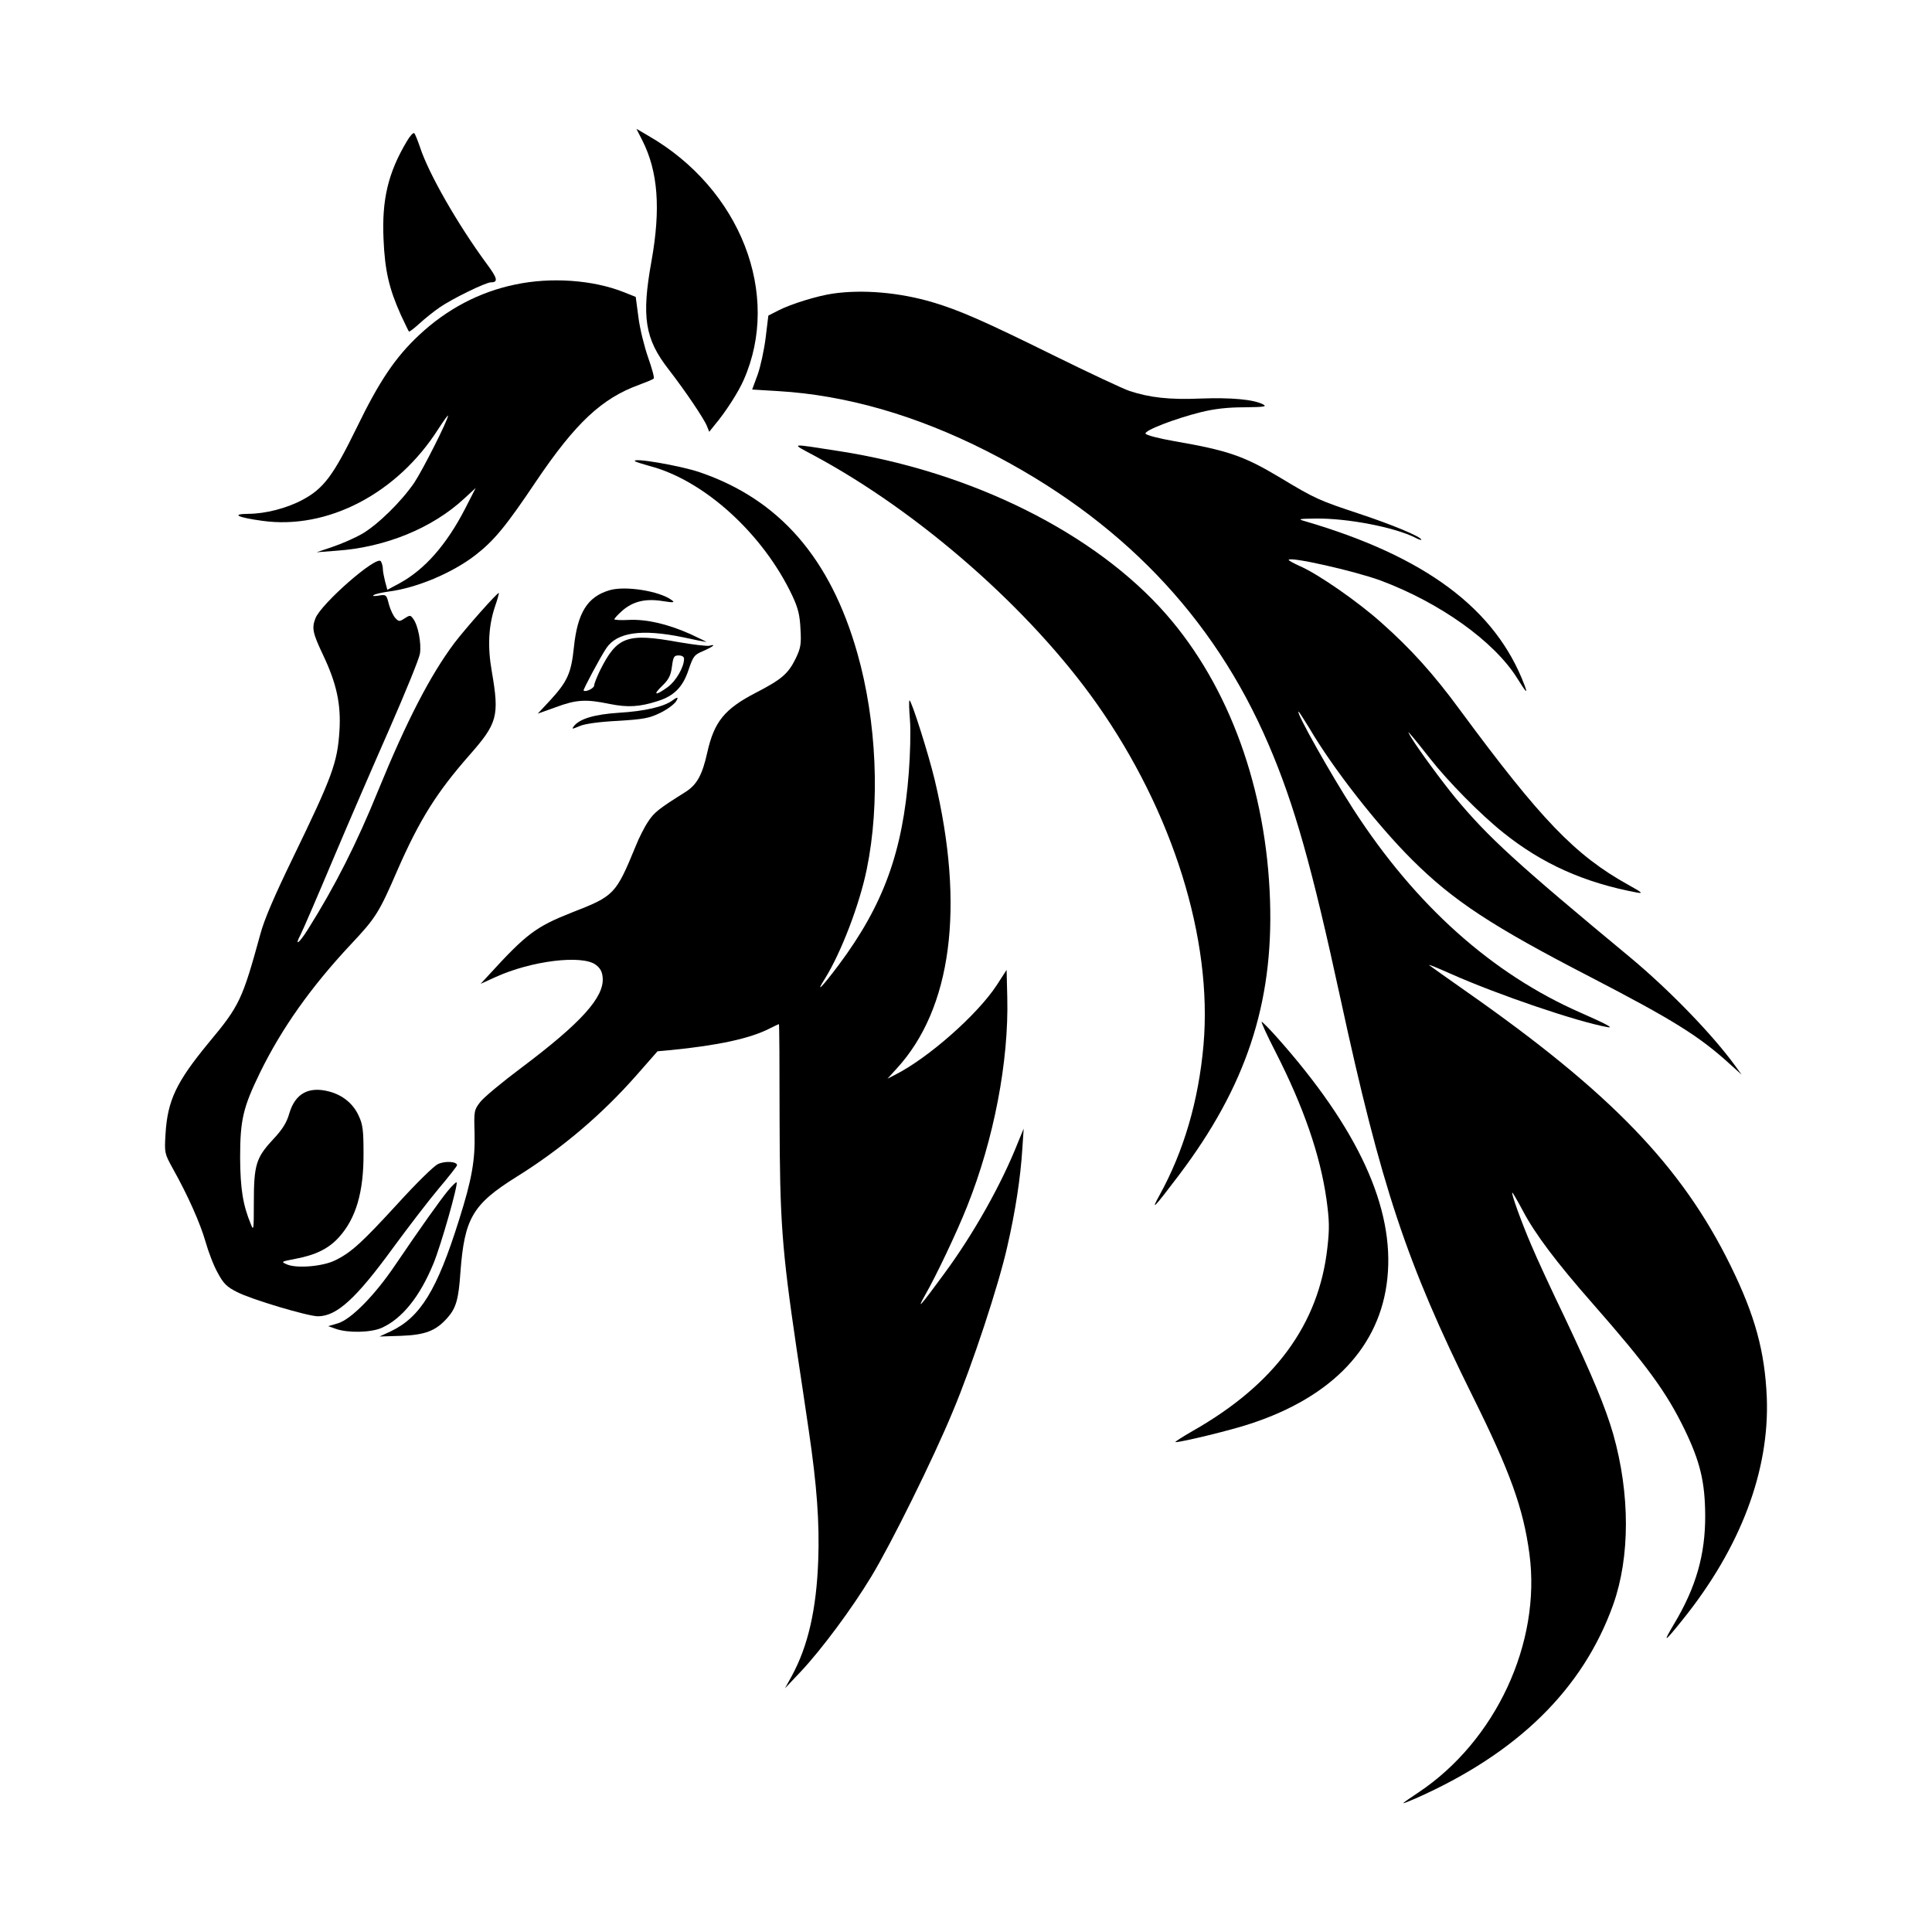 <svg width="1500" height="1500" viewBox="0 0 1500 1500" xmlns="http://www.w3.org/2000/svg">
  <!-- Original SVG transformiert und zentriert -->
  <svg x="128.114" y="100.0" width="1243.772" height="1300" viewBox="0 0 712.71 744.93">
    /2000/svg" viewBox="0 0 712.71 744.93">
  <defs>
    <style>
      .cls-1 {
        fill-rule: evenodd;
      }
    </style>
  </defs>
  <path class="cls-1" d="M212.42,5.3c6.9,13.7,8.2,30.2,4,53.6-4.5,24.9-2.9,34.6,7.6,48.1,7.5,9.7,15.8,22,17.1,25.3l1,2.5,2.4-3c4.9-5.8,10.6-14.7,12.9-20,16.9-38.1-1.4-85.1-42.4-108.7l-5.3-3.1,2.7,5.3Z"/>
  <path class="cls-1" d="M107.62,5.5c-8.4,14.1-11.2,26-10.4,43.7.6,13.8,2.4,21.8,7.7,33.6,1.8,3.8,3.4,7.2,3.6,7.4.2.2,2.3-1.4,4.6-3.5,2.4-2.2,6.4-5.4,9-7.2,5.8-4,20.6-11.2,22.9-11.2,3.3,0,2.9-1.8-1.8-8.1-13.1-17.8-26-40.4-29.8-52.1-1-2.9-2.1-5.7-2.5-6.1-.4-.5-1.9,1.1-3.3,3.5Z"/>
  <path class="cls-1" d="M155.72,69.3c-15.9,3.3-30.3,10.9-42.6,22.4-10.6,9.9-17.7,20.4-27.8,41.2-10.5,21.5-14.8,27.2-24.2,32.2-6.9,3.7-16.5,6.2-24.2,6.2-7.7.1-4.6,1.6,6.3,3.1,29.1,4.1,60.2-12.2,78.4-40.9,2.4-3.7,4.3-6.3,4.3-5.9,0,1.9-11.1,23.9-15,29.8-5.8,8.5-16.2,18.7-23.4,22.9-3.2,1.8-9.1,4.4-13,5.7l-7.1,2.4,9-.7c21.7-1.5,42.6-10.1,56.7-23.2l5.1-4.7-4.7,9.2c-8.3,16.1-18,27.1-29.2,33.2l-5.4,2.9-1-3.7c-.5-2-1-4.5-1-5.6s-.4-2.6-.9-3.4c-1.8-2.8-26.6,18.9-29.1,25.4-1.7,4.4-1.2,6.6,3.5,16.5,6,12.7,7.9,21.8,7.2,33.4-.9,14.3-3.1,20.3-20.7,56.6-8.1,16.7-12.8,27.5-14.5,34-8,29.1-9.2,31.8-22.9,48.2C5.02,424.1,1.12,432.2.22,447.3c-.5,8.3-.4,8.6,3.1,15,6.9,12.3,12.3,24.5,14.7,32.8,1.3,4.6,3.7,10.9,5.5,14,2.5,4.7,4.1,6.2,8.5,8.4,6.3,3.3,31.6,10.8,36,10.8,8.4,0,17-7.9,33.4-30.4,6.9-9.4,16.1-21.4,20.5-26.6s8-9.8,8-10.2c0-1.7-5.4-2-8.5-.5-1.8.8-9.8,8.7-17.9,17.6-15.7,17.1-20.5,21.6-27.6,25.1-5.4,2.8-17,3.8-21.5,2-3-1.3-2.9-1.3,3.8-2.6,9-1.7,14.7-4.6,19.2-9.6,7.5-8.3,11-20,10.9-37.3,0-10-.3-12.8-2.1-16.6-2.4-5.4-7.1-9.3-13.2-10.9-9.1-2.4-15.1.9-17.7,9.7-1.2,4.2-3,7.1-7.5,11.9-7.3,7.9-8.3,11.1-8.3,27.9,0,12-.1,12.7-1.3,9.6-3.6-8.7-4.7-15.8-4.8-29.6,0-16.9,1.3-22.4,8.9-38,9.6-19.6,22.6-38,40.4-57,11-11.7,12.5-14,20.7-33,9.8-22.4,17.5-34.6,31.8-50.9,12.7-14.4,13.6-17.5,10.2-37.3-2-11.3-1.5-20.4,1.4-29.1,1.1-3.1,1.8-5.8,1.7-6-.5-.4-14.7,15.6-19.8,22.3-10.7,14.3-21.2,34.6-33.8,65.4-9.7,23.9-19.3,42.8-31.3,61.9-4,6.4-6.2,7.9-3.3,2.4.9-1.7,7.3-16.5,14.2-32.9,6.9-16.4,18.4-42.9,25.4-58.8,7-16,13.1-30.9,13.5-33.3.7-4.6-.8-12.6-3-15.5-1.2-1.7-1.5-1.7-3.8-.2-2.3,1.5-2.6,1.5-4.1-.1-.9-.9-2.2-3.6-2.9-6.1-1.1-4.4-1.2-4.5-4.7-3.9-2.1.3-2.9.2-2-.3.8-.5,3.7-1.1,6.4-1.5,12.6-1.6,28.3-8.2,38.6-16.1,8.4-6.5,13.6-12.7,27.2-33,17.5-25.9,29.2-36.9,45.8-42.9,3.2-1.2,6.2-2.4,6.5-2.8.4-.3-.8-4.6-2.5-9.4-1.7-4.9-3.7-12.9-4.3-17.9l-1.2-9-5.5-2.2c-13.7-5.4-32.3-6.7-48.2-3.3Z"/>
  <path class="cls-1" d="M297.22,73.3c-6.9,1-18.7,4.6-24.3,7.5l-4.5,2.3-1.2,9.9c-.7,5.5-2.3,12.9-3.6,16.5l-2.4,6.5,11.6.7c30.3,1.8,61.4,10.8,92.6,26.6,59.3,30.1,101,73.4,125.5,130.5,11.5,26.7,19.3,54.4,32,113,18.1,83.6,29.4,117.7,58.8,177,16.8,33.8,22.6,50,25.3,70.2,5.3,39.6-15,83.2-49.3,106.1-3.8,2.5-6.8,4.6-6.8,4.8s2.5-.8,5.5-2.1c45.4-20.1,74.5-48.7,87.9-86.3,7.5-21.2,7.5-49.1,0-75.7-3.5-12.1-9.3-26-21.7-52.2-5.8-12-12.4-26.3-14.7-31.8-4.4-10.2-9.2-23.5-8.5-23.5.2,0,2.3,3.6,4.7,8.1,5.4,10.3,15,23,30.9,41.1,24.5,27.9,32.9,39.5,41,56.1,7,14.5,9.1,23.4,9.2,38.2.1,17.5-4.1,32.1-13.8,48.3-5.3,8.9-4.5,8.5,3.6-1.6,25.9-32.1,38.9-66.5,37.6-99.2-.9-20.4-5.2-36.3-16.1-58.5-21.7-44.2-53.3-77-117.6-122-8.5-6-15.9-11.2-16.5-11.7-.5-.5,3.7,1.2,9.5,3.8,21.4,9.5,56.5,21.4,70,23.8q4.2.7-12-6.4c-39.5-17.3-73.5-47.7-101.2-90.5-10-15.5-25.8-43.5-24.4-43.5.2,0,2.3,3.3,4.7,7.2,10.5,18,30.4,43.4,45.9,58.8,18.2,18.1,35.3,29.4,79.1,52,37.2,19.3,48.6,26.4,62.4,39l5,4.5-2.9-4c-10.2-14-29.2-33.6-46.6-48.1-50.8-42.1-63.1-53.4-77.7-70.9-6.1-7.4-16.8-22-19.8-27-1.7-2.9-1.7-3,.1-.9,1.1,1.2,4.8,5.8,8.3,10.3,8,10.2,22.3,24.7,32.4,32.8,17.4,14,36.2,22.4,59.7,26.8,2.9.5,2.1-.1-4-3.5-23.6-13.1-38.9-29.1-74.7-77.6-11.8-16.1-21.9-27.3-35.2-39.1-10.3-9.2-27.7-21.3-35.8-24.9-2.9-1.3-5.3-2.6-5.3-2.9,0-1.7,29.3,4.9,41,9.2,26.4,9.9,50.5,27.1,60.7,43.5,4,6.4,4.8,7.2,3.2,3-12.8-33.9-44.1-57.3-97.9-73-3.1-.9-2.5-1,5-1.1,14.2-.2,35.2,3.9,44.3,8.5,1.5.8,2.7,1.2,2.7.9,0-1.3-13-6.7-27.5-11.5-18.1-6-19.7-6.7-35.3-16.1-16-9.6-23.2-12.1-46.9-16.2-6.9-1.2-12.8-2.7-13-3.4-.5-1.4,12.9-6.6,24.5-9.5,6-1.5,12-2.2,19.4-2.2,8.9-.1,10.3-.3,8.4-1.3-4.2-2.2-14.2-3.1-27.7-2.6-13.9.6-22.8-.4-31.8-3.4-2.5-.8-17.9-8-34.1-16-31-15.3-41.6-19.9-53.3-23.4-14.8-4.4-31.1-5.8-44.4-3.9Z"/>
  <path class="cls-1" d="M288.82,145.4c46.9,25.2,96.2,68.5,125.8,110.5,33.8,48,51.5,104.7,47.4,151.7-2.2,24.9-8.8,47.3-19.5,66.7-4.2,7.6-2.7,6.1,8.5-8.7,29.8-39.4,42.1-76.2,40.6-122.2-1.6-49.6-18.1-95.3-46.2-127.4-31.5-36-86.3-63.4-145.5-72.6-22.6-3.5-21.7-3.7-11.1,2Z"/>
  <path class="cls-1" d="M209.12,147.9c.3.3,3.2,1.2,6.4,2.1,24.3,6.3,50.6,30.2,63.6,57.8,2.6,5.6,3.3,8.6,3.6,14.8.4,6.8.1,8.4-2.2,13.2-3.3,6.7-6.3,9.2-17.5,15-14.1,7.3-18.7,12.9-21.8,26.8-2.2,9.9-4.6,14.2-9.6,17.4-11.8,7.4-14,9.1-16.6,13.1-1.6,2.3-4.1,7.2-5.6,11-8.9,21.6-9.5,22.2-28.5,29.6-15.9,6.3-20.1,9.4-37,27.9l-3.5,3.8,6.6-3c16-7.3,38.5-10,44.6-5.5,2,1.5,2.9,3.1,3.1,5.8.7,8.6-9.5,20-36,39.9-8.7,6.5-17,13.4-18.5,15.4-2.7,3.5-2.8,4-2.5,13.7.3,12.2-1.2,20.7-6.9,38.7-9.8,31.3-17.2,43.3-30.4,49.6l-5,2.3,9.5-.3c10.9-.4,15.6-2.2,20.8-8.1,3.8-4.3,4.9-8.3,5.7-20.1,1.8-24.1,5.4-30.3,24.9-42.5,20.1-12.5,38-27.7,53.4-45.2l9.4-10.7,5.6-.5c21.4-2.1,35.6-5.2,44.2-9.6,2.2-1.1,4.1-2,4.2-2,.2,0,.3,18.8.3,41.8.1,45.6,1,58.1,7.5,102.2,1.7,11.3,4.2,27.9,5.5,36.9,3.6,24.4,4.8,40.8,4.2,57.6-.8,21.9-4.5,38.1-11.7,51.4l-3.1,5.6,7.1-7.5c9.2-9.8,22.8-28.1,31.3-42.2,8.8-14.5,27.7-52.7,36.2-73.3,8.8-20.9,20.5-56.5,24.3-73.5,3.6-15.6,5.9-30.7,6.7-43.5l.6-9-2.6,6.3c-7.3,18.5-19.8,40.7-32.8,58.3-10.4,14.2-12.4,16.5-8.7,9.9,5.1-8.8,14.5-28.7,18.9-39.8,12-30,18.6-64.7,17.9-93l-.3-12.3-4.4,6.8c-8.5,13-30.3,32.3-45.1,39.8l-3.5,1.8,4-4.4c24.6-26.7,30.5-72,17-128.6-2.7-11.3-10.3-35.3-11.2-35.3-.3,0-.2,3.9.2,8.7.4,4.9.1,15.3-.5,23.3-2.7,35.5-11.3,59-31.2,85.7-7.5,10-10.6,13.1-6.2,6.2,7.2-11.5,15.5-33.1,18.7-48.9,6-29.2,4.4-65.8-4.2-96-12-42.3-34.7-68.4-70.1-80.5-8.8-3-30.6-6.7-28.8-4.9Z"/>
  <path class="cls-1" d="M197.72,205.3c-9.8,2.9-14.2,10-15.8,25.3-1.2,11.5-2.8,15.2-10.5,23.6l-5.6,6,8.1-2.9c9.2-3.4,13.4-3.6,24-1.4,8,1.6,13.2,1.3,21.3-1.3,7.3-2.3,11.2-6.3,13.7-13.9,2.1-6.1,2.5-6.7,6.6-8.4,4.5-2,5.9-3.2,2.6-2.3-1.1.2-7.1-.5-13.5-1.6-23.1-4.2-27.5-2.6-35.1,12.6-1.4,2.9-2.6,5.9-2.6,6.7,0,1.2-3.9,3.1-4.7,2.2-.3-.3,7.4-14.8,10.1-18.8,4.7-7.1,15.7-8.7,34.1-4.9,5.4,1.2,10.1,2.1,10.4,2.1s-3-1.6-7.3-3.6c-10.2-4.5-19.5-6.6-27.3-6.2-3.5.2-6.3,0-6.3-.3,0-.4,1.6-2.1,3.5-3.8,4.8-4.2,10.4-5.5,17.9-4.3,5.1.8,5.7.7,4-.5-5.5-4-20.7-6.4-27.6-4.3ZM230.92,235.8c0,3.7-3.6,9.9-7.3,12.6-5.5,4-6.8,3.6-2.4-.6,2.9-2.8,3.8-4.6,4.3-8.5.6-4.4.9-5,3-5,1.5,0,2.4.6,2.4,1.5Z"/>
  <path class="cls-1" d="M225.92,254.2c-3.8,2.9-12.4,4.9-24,5.6-10.7.7-17.2,2.6-19.9,5.8-1.2,1.6-1.1,1.6,2.5.1,2.3-1,8.8-1.9,17-2.3,11.4-.7,14-1.2,18.7-3.5,3-1.4,6.2-3.8,7.1-5.1q1.9-3-1.4-.6Z"/>
  <path class="cls-1" d="M494.12,410.8c12.4,24.3,19.8,45.7,22.6,65.4,1.3,9.5,1.4,13,.4,21.7-3.8,33.9-23.3,60.6-59.7,81.3-4.9,2.8-8.4,5.1-7.9,5.1,2.9,0,25.1-5.4,33.4-8.2,36.6-12,57.8-34.5,60.9-64.7,3.3-31.3-13.1-66.8-49.3-107.4-3.3-3.7-6.3-6.7-6.6-6.7-.4,0,2.4,6.1,6.2,13.5Z"/>
  <path class="cls-1" d="M125.82,472.5c-3.6,4.4-12,16.2-23.4,33-9.1,13.5-19.6,24.1-25.4,25.9l-4.4,1.3,3.4,1.2c5.3,1.9,15.7,1.7,20.5-.5,9-4.1,16.8-13.8,22.8-28.3,3.4-8.1,11.2-35.6,10.4-36.4-.2-.2-2,1.5-3.9,3.8Z"/>

  </svg>
</svg>